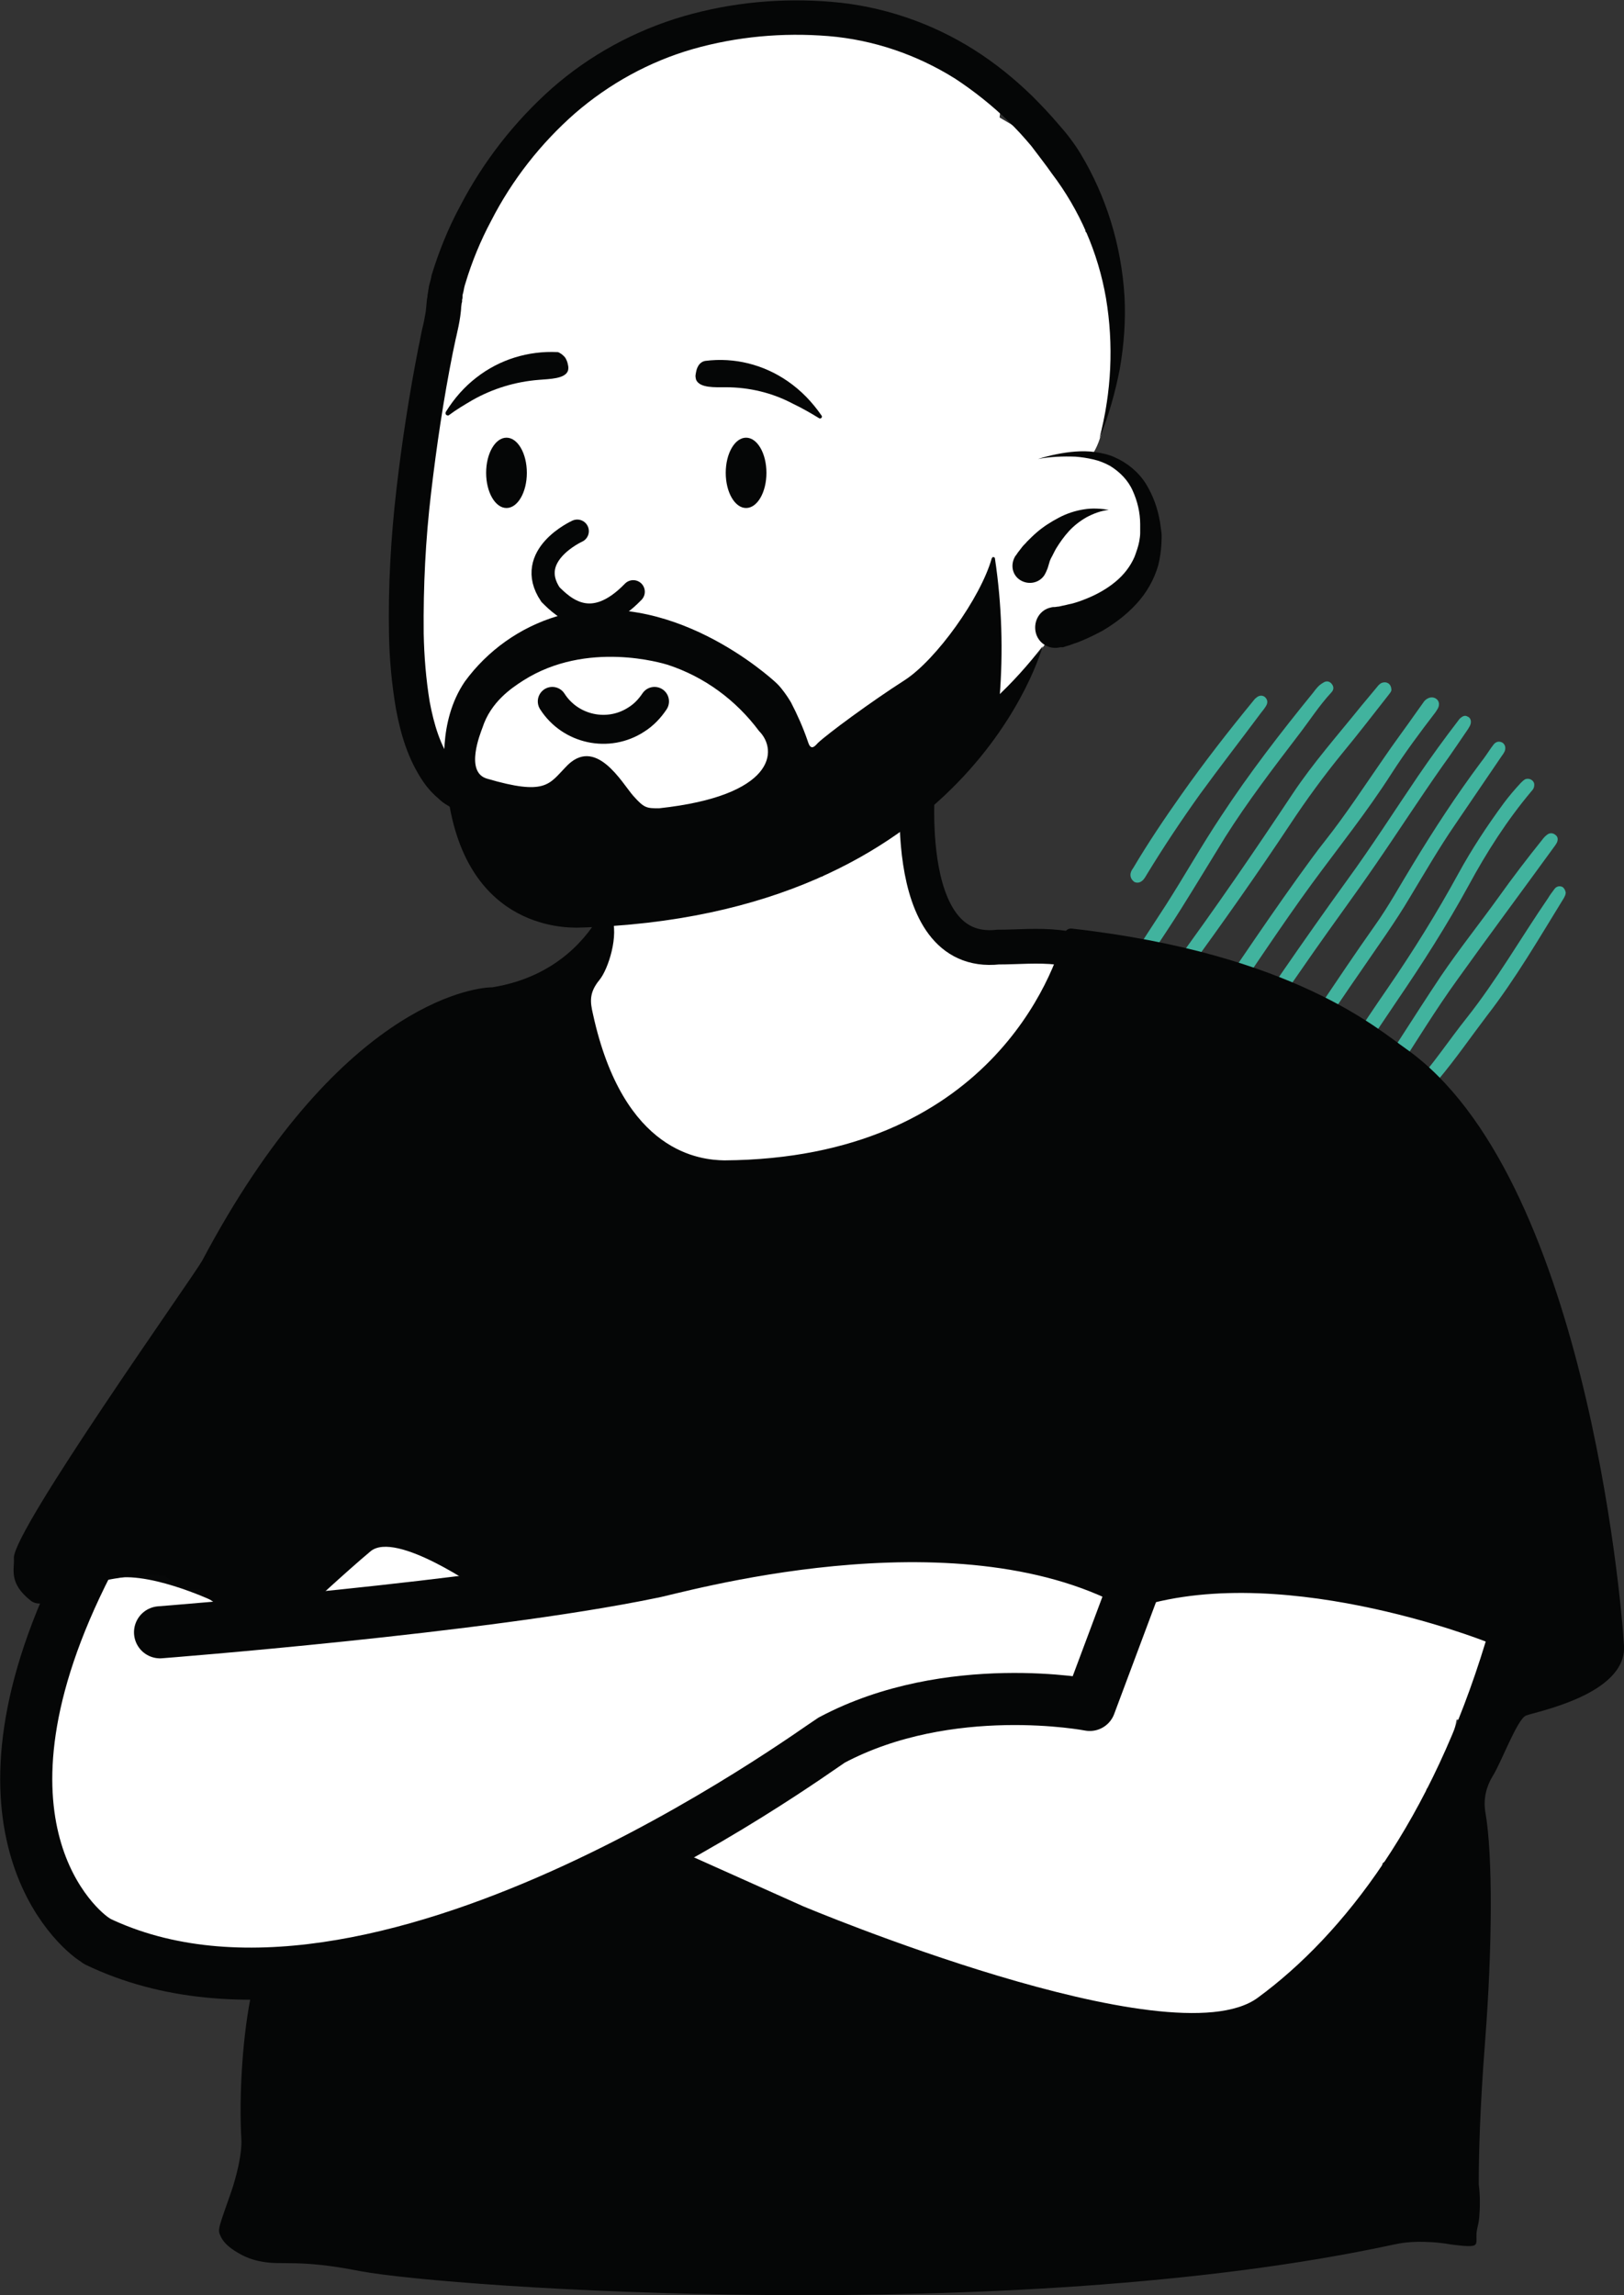 <svg xmlns="http://www.w3.org/2000/svg" xmlns:xlink="http://www.w3.org/1999/xlink" id="Layer_1" x="0px" y="0px" viewBox="0 0 351.1 496.1" style="enable-background:new 0 0 351.1 496.1;" xml:space="preserve"><rect x="0" y="0" width="351.1" height="496.1" fill="#333333" stroke="none"/> <style type="text/css"> .st0{fill:#41B39E;} .st1{fill:#FFFFFF;} .st2{fill:#050606;} .st3{fill:none;stroke:#050606;stroke-width:5.01;stroke-linecap:round;stroke-miterlimit:10;} .st4{fill:none;stroke:#050606;stroke-width:6.26;stroke-linecap:round;stroke-miterlimit:10;} .st5{fill:none;stroke:#050606;stroke-width:7.51;stroke-miterlimit:10;} .st6{fill:#070808;} .st7{fill:none;stroke:#050606;stroke-width:11.26;stroke-linecap:round;stroke-linejoin:round;} </style> <g> <g> <path class="st0" d="M318,156c0,0.7-0.4,1.2-0.7,1.7c-1.8,2.6-3.5,5.2-5.4,7.8c-5,7.1-9.7,14.4-14.6,21.5 c-4.4,6.4-9,12.6-13.4,18.9c-6.1,8.7-12.1,17.6-18,26.5c-0.3,0.4-0.6,0.9-0.9,1.2c-0.6,0.6-1.3,0.6-1.9,0.1 c-0.6-0.4-0.9-1.2-0.5-1.9c0.3-0.7,0.8-1.3,1.2-1.9c8.9-13.3,18-26.6,27.4-39.6c5.4-7.4,10.3-15.1,15.4-22.6 c2.8-4.1,5.7-8.1,8.7-12c0.2-0.3,0.4-0.5,0.7-0.7c0.4-0.3,0.9-0.4,1.3-0.1C317.7,155,318,155.5,318,156z"></path> <path class="st0" d="M311.1,152.2c0,0.7-0.4,1.2-0.8,1.8c-3.3,4.3-6.5,8.6-9.4,13.1c-5.3,8.3-11.4,15.9-17.2,23.8 c-6.8,9.3-13.1,19-19.7,28.5c-1.7,2.5-3.5,4.9-5.3,7.3c-0.2,0.3-0.5,0.6-0.7,0.8c-0.6,0.5-1.3,0.5-1.8,0c-0.5-0.5-0.6-1-0.4-1.7 c0.1-0.3,0.3-0.6,0.5-0.8c8.1-11.8,16-23.8,24.4-35.5c1.9-2.6,3.8-5.3,5.8-7.8c4.5-5.7,8.4-11.7,12.5-17.6c2.3-3.4,4.8-6.7,7.1-10 c0.5-0.7,1-1.4,1.5-2.1c0.3-0.5,0.7-0.9,1.2-1.1C309.9,150.4,311.1,151.1,311.1,152.2z"></path> <path class="st0" d="M274,238.5c-1.1,0-1.9-0.9-1.7-1.9c0.1-0.5,0.4-0.9,0.7-1.2c8.3-11.6,16-23.7,24.2-35.3 c3-4.2,5.5-8.8,8.2-13.2c4.6-7.6,9.5-15.1,14.8-22.2c0.8-1,1.5-2.1,2.2-3.1c0.2-0.3,0.4-0.5,0.6-0.8c0.6-0.6,1.2-0.6,1.8-0.3 c0.6,0.4,0.8,1.1,0.5,1.9c-0.2,0.4-0.4,0.7-0.7,1.1c-3.3,4.9-6.7,9.8-10,14.7c-3.5,5.1-6.5,10.3-9.7,15.6 c-3.3,5.6-7.1,10.8-10.7,16.1c-6.2,8.9-12.1,18.1-18.4,26.9c-0.2,0.3-0.5,0.7-0.8,1C274.7,238.3,274.3,238.5,274,238.5z"></path> <path class="st0" d="M331.7,169.6c0,0.7-0.3,1.1-0.6,1.4c-5.3,6.3-9.7,13.2-13.6,20.4c-4.7,8.6-10,16.9-15.6,25.1 c-5.5,8.1-10.8,16.2-15.9,24.5c-0.2,0.4-0.5,0.8-0.8,1.1c-0.6,0.5-1.3,0.6-1.9,0.1c-0.6-0.4-0.8-1.1-0.6-1.7 c0.2-0.5,0.4-0.9,0.7-1.4c5.3-8.6,10.8-17.1,16.6-25.5c5.5-8,10.6-16.2,15.3-24.8c2.9-5.3,6.2-10.3,9.8-15.2 c1.2-1.6,2.4-3,3.7-4.4c0.3-0.3,0.6-0.6,1-0.8C330.7,168.1,331.7,168.7,331.7,169.6z"></path> <path class="st0" d="M300.8,148.9c0.1,0.5-0.3,0.9-0.6,1.3c-3.3,4.2-6.6,8.5-10,12.6c-4,4.9-7.8,10.1-11.3,15.4 c-7.1,10.7-14.5,21.2-22.1,31.6c-1.4,1.9-2.7,3.9-4,5.8c-0.2,0.3-0.5,0.7-0.8,1c-0.6,0.5-1.3,0.6-1.9,0.1 c-0.6-0.4-0.8-1.1-0.5-1.9c0.2-0.4,0.4-0.7,0.6-1.1c1.2-1.8,2.4-3.5,3.6-5.2c8.9-12.1,17.4-24.5,25.7-37 c4.4-6.6,9.7-12.6,14.7-18.8c1.2-1.4,2.3-2.8,3.5-4.2c0.3-0.4,0.6-0.7,1-0.9C299.8,147.2,300.7,147.8,300.8,148.9z"></path> <path class="st0" d="M295.3,240.5c-1.3,0.1-2.1-0.9-1.8-2c0.1-0.3,0.3-0.6,0.4-0.9c6.2-8.7,11.7-17.8,17.6-26.6 c4-5.9,8.4-11.4,12.5-17.1c3-4.2,6.2-8.4,9.5-12.5c0.3-0.4,0.6-0.7,1-1c0.5-0.4,1.2-0.4,1.7,0c0.6,0.4,0.7,1,0.4,1.7 c-0.2,0.4-0.5,0.8-0.8,1.2c-6.9,9.5-13.9,18.9-20.7,28.4c-4.7,6.5-8.9,13.4-13.3,20.2c-1.7,2.6-3.5,5-5.2,7.6 C296.2,240,295.8,240.5,295.3,240.5z"></path> <path class="st0" d="M246,205.5c0-0.6,0.3-1.1,0.6-1.5c1.8-2.8,3.6-5.5,5.4-8.3c4.1-6.4,7.8-13,12-19.3 c6.1-9.3,12.9-18.1,19.9-26.7c0.6-0.8,1.2-1.6,2.1-2.1c0.7-0.5,1.4-0.4,1.9,0.2c0.5,0.6,0.5,1.3-0.1,1.9c-2.6,2.8-4.7,6.1-7.1,9.2 c-5.5,7.2-11,14.4-15.8,22c-3.2,5.2-6.4,10.5-9.6,15.6c-2,3.2-4.1,6.3-6.2,9.5c-0.2,0.4-0.5,0.7-0.9,0.9 C247.2,207.4,246,206.7,246,205.5z"></path> <path class="st0" d="M338.5,192.9c0,0.5-0.2,0.8-0.4,1.2c-5.3,8.6-10.4,17.4-16.6,25.4c-3.5,4.6-6.8,9.4-10.5,13.8 c-1,1.2-2,2.3-2.9,3.4c-0.2,0.2-0.4,0.4-0.6,0.6c-0.7,0.6-1.6,0.6-2.2,0.1c-0.6-0.6-0.7-1.4-0.1-2.2c0.1-0.2,0.3-0.4,0.4-0.5 c4.2-4.6,7.6-9.8,11.5-14.7c6.5-8.2,11.7-17.3,17.6-25.9c0.4-0.7,0.9-1.3,1.4-2c0.4-0.5,1-0.7,1.7-0.4 C338.2,192,338.4,192.4,338.5,192.9z"></path> <path class="st0" d="M244.4,189.1c0-0.6,0.3-1.1,0.6-1.5c3.2-5.4,6.7-10.6,10.3-15.7c5-7.1,10.3-13.9,15.8-20.6 c0.1-0.1,0.2-0.3,0.4-0.4c0.6-0.6,1.3-0.7,1.9-0.3c0.6,0.5,0.8,1.2,0.3,2c-0.3,0.5-0.7,1-1.1,1.5c-4.4,5.9-8.9,11.7-13.2,17.6 c-4,5.6-7.8,11.3-11.4,17.2c-0.3,0.5-0.6,1.1-1.1,1.5c-0.5,0.4-1.1,0.5-1.7,0.2C244.7,190.2,244.4,189.7,244.4,189.1z"></path> </g> </g> <title>thiago-vector</title> <path class="st1" d="M90.1,144.6c-1.1,3.9-1,8.1,0.2,11.9c0.9,2.6,2.4,5,4.5,6.8c-0.8,1.9-0.1,4.1,1.7,5.2c6.7,4.4,14.6,6.5,22.6,6 l2.2,0.7c1.8,2.6,3.6,5.1,5.4,7.7c0.8,1.1,2,1.9,3.4,2.1c2.1,4.3,9,1.8,8.1-3.3c-0.3-1.4-0.5-2.9-0.8-4.3l0.9,0.9 c0.8,0.8,1.9,1.3,3,1.3c-0.2,1.4-0.4,2.8-0.6,4.3c-1,0.8-1.5,2-1.5,3.3c0,1.7,0,3.4,0,5.1c0-0.1,0-0.3,0-0.4c0-5.6-8.7-5.6-8.8,0 c0,2.1,0,4.2,0,6.2c-0.1,0.5-0.1,1,0,1.5l0,0c0,2,0,4.1,0.1,6.1c-4.2,4.8-9.4,8.9-10.5,15.6c-0.8,5,0.2,10.1,3,13.4 c-2.2,2.2-1.9,6.9,1.8,7.5c1.4,0.2,2.8,0.4,4.2,0.6c4.9,1.1,9.4,4.1,14,6c1.6,0.7,3.3,1.3,4.9,1.9c-2.5,10.1,13.6,7.6,24.8,4.8 c5-0.1,10-0.4,15-1.2c10.2-1.4,19.9-5,28.5-10.6c2.7-1.8,5.3-3.9,6.5-7c0.2-0.4,0.3-0.8,0.4-1.2c1.6-0.7,3.2-1.3,4.9-1.7l0,0 c0.4-0.1,0.7-0.3,1-0.4c3.9-1.9,2.1-7.2-1.4-8c1.2-1.3,1.3-3.3,0.3-4.7l-0.1-0.2c1.1-2,0.7-4.4-1-5.9h0.3c5.6-0.3,5.6-9.1,0-8.8 c-5.3,0.5-10.7,0.4-16-0.3c-2.6-0.4-5.2-0.8-7.9-1.1c0-0.3-0.1-0.5-0.2-0.8c-0.5-1.5-1.3-2.8-2.5-3.9c-0.2-0.2-0.4-0.3-0.6-0.5 c1-1,1.4-2.4,1.1-3.8c-0.6-3.7-1.6-7.3-3-10.8c2.5-2.2,4-4.9,1.5-8.9c-3-4.8-10.5-0.4-7.6,4.4c-0.7-1.2-2.6-0.3-4.6,1.2 c-2.2,0.1-4.1,1.7-4.5,3.9c-0.5,0.5-0.9,0.9-1.1,1.1c-1.2,1.1-2.7,2.1-4,3.2c-0.4-0.4-0.8-0.8-1.3-1.1c-0.2-1.8-0.4-3.6-0.6-5.4 c0.4-0.4,0.7-0.9,0.9-1.5c0.2,0.1,0.4,0.2,0.6,0.2l1.6,0.2c0.8,0.2,1.6,0.2,2.3,0l1-0.4c2.1-1.2,2.8-3.9,1.6-6c-0.6-1-1.5-1.7-2.6-2 l-1.6-0.2c-0.3-0.1-0.7-0.1-1-0.1c3.1-1.7,5.4-4.5,6.5-7.8c0.7,0.3,1.4,0.6,2.1,0.8c11,3,19.4-5.8,23.4-14.8h0.4 c5,0.2,9.6-2.5,11.8-7c1-1.2,1.7-2.6,2.3-4.1c1.1-1.2,1.9-2.7,2.4-4.2c4.8-0.8,9.2-1.9,13.5-4.4c5.5-3.3,8-10,6-16.2 c1.6-7.3-2.1-15.9-11-17c1.2-1.8,2-3.9,2.3-6c0.2-0.6,0.3-1.2,0.4-1.8c0.4-1.2,0.6-2.5,0.6-3.7c0.4-0.8,0.7-1.5,0.9-2.3 c1.2-3.7,1.5-7.6,1-11.4c0.2-1,0.3-1.9,0.3-2.9c-0.3,0.7-0.5,1.2-0.7,1.6l0,0l0.3-0.8c0.8-4.6,1.8-7.7-0.7-12.3 c-1-1.8-2.1-3.4-3-5.3c-0.6-1.4-1.6-2.6-2.8-3.6c2.2-5.9,0.8-13.3-5.5-17l-13-7.6c0.1-0.8,0.2-1.6,0.2-2.3c-1.5-0.4-2.9-1.3-3.9-2.6 c-2.6-3-5.1-4-8.6-5.8s-6.4-4-10.3-5.3c-2-0.7-3.8-2-5.1-3.7c-1,0.1-2,0.3-2.9,0.5c-2-1-4.2-1.6-6.5-1.5c-21.1-0.1-40.5,9.4-59.2,18 c-3.6,1.7-5.7,5.2-6.4,9l0,0c-2.5,2.4-3.9,5.7-3.9,9.2l0,0c-2.3,1.3-4.4,2.9-6.3,4.8c-4,4-5.8,9.3-6.9,14.7 c-1.3,6-2.2,12.1-2.9,18.2c-0.5,5,0.3,10.3-0.4,15.2c-0.6,3.9-3.1,7.2-3.4,11.4c-0.2,2.8,0.4,5.6,1.6,8.2c-0.1,1.2-0.2,2.5-0.2,3.7 c0,0.9-0.2,5.4,0.5,4.9c-0.9,1.4-2.4,3-3.1,4.5c-1,2.1-1.5,4.4-1.6,6.7c0.1,3.7,1,7.3,2.7,10.6c0.1,0.1,0.4,0.6,0.6,1 C90.2,144.5,90.2,144.6,90.1,144.6z M165.3,173.3l0.2-0.2l0.3,0.1c0,1.6,0.1,3.3,0.2,4.9l-0.4,0.2 C165.5,176.6,165.4,174.9,165.3,173.3z"></path> <path class="st1" d="M17.4,411.9c10.1,7.6,22.2,12.1,34.9,13c6.4,0.4,13.2-1.8,19.4-3.2s12.4-2.9,18.5-4.5 c12.3-3.1,24.6-6.5,36.8-10.1c3-0.8,5.6-2.7,7.4-5.3c15.3,24.3,50.1,24.9,75.5,28.6c23.8,3.4,61.1,20,77.9-6.7 c2.2-3.5,3.3-7.6,4.5-11.5c3.6-2,6-5.5,6.6-9.5c2.2-1.5,4.1-3.4,5.7-5.5c2.2-3.1,3.5-6.7,3.8-10.5c2-1.8,3.5-4.2,4.2-6.8 c0.2-0.7,2.1-6.5,2.3-8.2c2.1-0.1,4.1-0.8,5.9-1.8c3.2-1.5,5.8-4.1,7.3-7.3c4.3-8.5-0.7-21.7-11.9-20.7c-5.3,0.6-10.7,0.3-15.9-0.8 c-5.9-1.4-11.5-3.2-17.5-3.9c-11.1-1.2-24.7-0.8-35.1,3.6l-0.6,0.3c-7.4-3.5-15.6-5-24.4-6.1c-29.2-3.6-58.6,0.3-87.9-1.9 c-5.4-0.4-10.2,3.4-12.5,8.2c-2.5-1-5.1-1.8-7.7-2.6c-6.4-1.8-12.7-3.9-19-5.7c-5.1-1.7-10.3-2.9-15.6-3.4c-2.1-0.3-4.2-0.5-6.4-0.6 c-7.5-0.4-13.8,6.6-13.8,13.8c0,3.9,1.7,7.7,4.7,10.1c-3.9-0.2-7.8-0.6-11.6-1c0.1-1.1,0.3-2.3,0.5-3.4c-0.1-3.6-1.6-7.1-4-9.7 c-2.7-2.4-6.1-3.9-9.7-4c-1.4,0.1-2.2,0.2-2.9,0.4c-2-1-4.2-1.5-6.4-1.5c-5-0.2-9.7,2.6-11.8,7.2c-3.3,1.6-5.7,4.6-6.4,8.2 c-1.1,5.7-1.6,11.4-1.4,17.2c0.2,3.1,1,6.2,1,9.3c0,0.1,0,0.1,0,0.2s-0.2,0.2-0.3,0.4C1.6,388.5,5.4,402.6,17.4,411.9z"></path> <path class="st2" d="M239.1,64.4c-1.7-9.8-5.7-19-11.7-26.9c-1.4-2-2.9-3.9-4.4-5.9c-1.6-1.9-3.2-3.7-5-5.4 c-3.5-3.4-7.4-6.5-11.5-9.2c-8.3-5.2-17.7-8.4-27.4-9.2c-9.9-0.8-19.8,0.1-29.3,2.8c-9.4,2.7-18.1,7.5-25.5,13.9 c-7.4,6.5-13.6,14.4-18.1,23.2c-2.3,4.3-4.2,8.9-5.6,13.6c-0.2,0.6-0.3,1.1-0.4,1.7c-0.1,0.3-0.1,0.5-0.2,0.8V64c0,0.2,0-0.2,0,0 c0,0.3,0,0.5-0.1,0.8v0.2v0.2l-0.1,0.4l-0.1,0.8c0,0.4-0.1,1.3-0.2,2c-0.2,1.4-0.5,2.8-0.8,4.1c-0.3,1.2-0.5,2.4-0.8,3.7 c-2,10-3.5,20.1-4.7,30.3c-1.2,10.1-1.7,20.2-1.6,30.4c0.1,5,0.5,9.9,1.3,14.8c0.9,4.8,2.3,9.5,4.8,12.9c0.6,0.8,1.2,1.6,2,2.2 c0.4,0.3,0.7,0.6,1.1,0.9l1.6,1c2.2,1.4,4.3,2.8,6.5,4.1c4.3,2.7,8.7,5.1,13.2,7.3c4.4,2.2,9.1,3.8,13.9,5c2.3,0.6,4.7,1,7.1,1.2 c2.4,0.2,4.8,0.3,7.2,0.1c4.8-0.3,9.6-1.2,14.1-2.8c2.3-0.8,4.6-1.7,6.8-2.8l1.6-0.8l1.6-0.9c1.1-0.6,2.2-1.2,3.3-1.8 c9.1-4.6,17.7-10,25.7-16.2c4-3.1,7.9-6.5,11.6-10c3.8-3.5,7.2-7.3,10.4-11.4c-5.3,9-11.8,17.2-19.3,24.5 c-3.7,3.7-7.7,7.2-11.8,10.5c-4.1,3.3-8.4,6.4-12.8,9.3c-1.1,0.7-2.3,1.3-3.5,1.9l-1.8,0.9l-1.8,0.9c-2.5,1.2-5,2.2-7.6,3.1 c-5.2,1.8-10.6,2.9-16.1,3.2c-2.8,0.2-5.5,0.1-8.3-0.2c-2.7-0.2-5.5-0.7-8.1-1.3c-5.3-1.3-10.4-3.1-15.3-5.5 c-4.8-2.3-9.5-4.9-14-7.7c-2.2-1.4-4.4-2.8-6.6-4.2l-1.6-1c-0.7-0.4-1.4-0.9-2-1.5c-1.2-1-2.3-2.2-3.2-3.5c-3.5-5.1-5-10.6-6-15.9 c-0.9-5.3-1.4-10.6-1.5-16c-0.2-10.5,0.4-21,1.6-31.4c1.2-10.4,2.8-20.7,4.8-30.9c0.3-1.3,0.5-2.6,0.8-3.9c0.3-1.1,0.5-2.3,0.7-3.4 c0.1-0.5,0.1-1,0.2-1.8l0.1-1.1l0.1-0.5v-0.2v-0.1c0,0.1,0-0.2,0,0.5c0-0.3,0-0.7,0.1-1l0.1-0.7c0.1-0.4,0.1-0.8,0.2-1.1 c0.2-0.7,0.4-1.4,0.5-2.1c1.6-5.2,3.6-10.2,6.2-15c5-9.6,11.7-18.2,19.8-25.4c8.2-7.2,17.9-12.5,28.5-15.6c10.4-3,21.2-4,32-3.1 c10.9,0.9,21.5,4.5,30.7,10.3c4.6,2.9,8.8,6.3,12.7,10.1c1.9,1.9,3.8,3.9,5.5,5.9c1.8,2,3.5,4.2,4.9,6.5c5.6,9.3,8.8,19.8,9.5,30.7 c0.3,5.3-0.1,10.6-1,15.8c-1,5.1-2.4,10.2-4.4,15C240.3,84.8,240.8,74.5,239.1,64.4z"></path> <path class="st2" d="M229.2,139.9c-2.4,0.6-4.8-0.9-5.3-3.3s0.9-4.8,3.3-5.3c0.3-0.1,0.6-0.1,0.9-0.1c0.1,0,0.5-0.1,0.8-0.1l0.9-0.2 c0.6-0.1,1.2-0.3,1.8-0.4c1.2-0.3,2.3-0.7,3.5-1.2c2.2-0.9,4.3-2.1,6.1-3.6c1.8-1.5,3.2-3.3,4.1-5.4c0.4-1.1,0.8-2.2,1-3.3 c0.1-0.6,0.2-1.2,0.2-1.8c0-0.6,0-1.3,0-1.9c0-2.5-0.6-5-1.6-7.2c-1-2.3-2.8-4.1-4.9-5.4c-1.1-0.6-2.3-1.1-3.6-1.4 c-1.3-0.3-2.6-0.5-3.9-0.6c-2.7-0.1-5.4,0-8.1,0.5c2.6-0.8,5.4-1.4,8.1-1.6c1.4-0.1,2.8-0.1,4.2,0.1c1.4,0.2,2.9,0.5,4.2,1.1 c2.8,1.2,5.2,3.2,6.8,5.7c1.6,2.6,2.6,5.4,3.1,8.4c0.1,0.7,0.2,1.5,0.3,2.2s0,1.6,0,2.4c-0.1,1.6-0.3,3.1-0.7,4.7 c-0.9,3.1-2.5,5.9-4.7,8.3c-2.1,2.3-4.6,4.2-7.3,5.8c-1.3,0.7-2.7,1.4-4.1,2c-0.7,0.3-1.4,0.6-2.1,0.8l-1.1,0.4 c-0.4,0.1-0.7,0.2-1.3,0.4L229.2,139.9z"></path> <path class="st3" d="M136.9,127.9c-9,9.3-15.1,3.4-17.9,0.6c-5.7-8.5,5.8-13.7,5.8-13.7"></path> <path class="st2" d="M150.9,79.2c-0.3,0.5-0.4,1.1-0.5,1.7c-0.1,0.4,0,0.8,0.1,1.2c0.8,1.8,4.1,1.6,6.4,1.6c5.1,0,10.1,1.2,14.6,3.6 c1.9,0.9,3.8,2,5.6,3.1c0.4,0.2,0.8-0.3,0.5-0.6c-2-2.9-4.4-5.4-7.3-7.4c-5.2-3.6-11.5-5.2-17.8-4.4 C151.8,78.1,151.2,78.6,150.9,79.2z"></path> <path class="st2" d="M122.2,77.3c0.3,0.5,0.5,1,0.6,1.6c0.1,0.4,0.1,0.8,0,1.2c-0.6,1.8-4,1.8-6.3,2c-5.1,0.4-10,1.9-14.4,4.4 c-1.7,1-3.4,2-5,3.2c-0.2,0.2-0.5,0.1-0.7-0.1c-0.1-0.2-0.1-0.4,0-0.6c1.8-2.9,4-5.4,6.6-7.4c5-3.9,11.2-5.8,17.5-5.5h0.1 C121.2,76.3,121.8,76.8,122.2,77.3z"></path> <ellipse class="st2" cx="161.3" cy="102.2" rx="4.4" ry="7.6"></ellipse> <ellipse class="st2" cx="109.5" cy="102.2" rx="4.4" ry="7.6"></ellipse> <path class="st4" d="M119.4,151.6c3.9,6.1,12.1,7.9,18.2,3.9c1.6-1,2.9-2.4,3.9-3.9"></path> <path class="st5" d="M243.9,210.6c-11.4-7.7-19.4-5.9-28.1-5.9c-22.1,2.4-17.1-38.6-17.1-38.6"></path> <path class="st2" d="M225.8,124.3c-1.1,1.7-3.4,2.2-5.2,1.1s-2.2-3.4-1.1-5.2c0,0,0-0.1,0.1-0.1l0.4-0.6c0.4-0.5,0.7-0.9,1-1.3 s0.7-0.7,1-1.1c0.7-0.7,1.4-1.4,2.1-2c1.5-1.3,3.1-2.3,4.8-3.2c1.7-0.9,3.5-1.5,5.4-1.8c1.8-0.3,3.6-0.2,5.4,0.1 c-1.7,0.2-3.3,0.8-4.8,1.6c-1.4,0.8-2.7,1.8-3.8,3c-1.1,1.2-2,2.5-2.8,3.8c-0.4,0.7-0.7,1.4-1.1,2.1c-0.2,0.4-0.3,0.7-0.4,1.1 c-0.1,0.3-0.2,0.7-0.3,1C226.3,123.3,226.1,123.8,225.8,124.3z"></path> <path class="st6" d="M23.5,341.4C31.1,339,46,346,46,346C44.6,335.1,23.5,341.4,23.5,341.4z"></path> <path class="st2" d="M96.4,168.7c0,0.1,0.1,0.2,0.1,0.2c2.8,31.9,25.6,31.6,28.4,31.6c84.8-2.3,100.5-60.8,100.5-60.8 c-2.5,4.2-5.7,7.9-9.3,11.2c0.8-10.1,0.5-20.2-1-30.2c0-0.2-0.2-0.3-0.4-0.3c-0.1,0-0.2,0.1-0.3,0.3c-2.4,8.5-12,21.9-18.8,26.3 c-7.2,4.6-16.7,11.6-18.8,13.6c-0.1,0.1-0.8,1-1.3,0.9s-0.7-0.8-0.9-1.4c-1-2.9-2.2-5.6-3.6-8.3c-0.6-1-1.2-1.9-2-2.9 c0,0-0.6-0.8-1.4-1.5s-22.9-21.1-47.2-14.2c-8,2.4-15,7.4-19.9,14.1C94.5,156.1,96.2,167.3,96.4,168.7z M142.5,174.7 c-2.7,0-3.2,0-5.6-2.7s-8.2-13.3-14.7-6.1c-3.5,3.6-4.3,6.1-16.9,2.4c-4.9-1.4-1.4-9.9-1-11c1.8-5.6,6.3-8.6,8.8-10.2 c13.8-8.8,30.3-3.7,31.3-3.4c7.9,2.6,14.7,7.6,19.7,14.3C168.3,162.2,167.5,172,142.5,174.7L142.5,174.7z"></path> <path class="st2" d="M177,376.7L177,376.7z"></path> <path class="st2" d="M6.7,346c2.1,1.6,5.5-0.4,10.5-2.2c0.2-0.5,0.4-0.9,0.7-1.3c5.9-1.1,11.9-2.6,17.9-1.9l0,0 c1.7,1.9,4.2,2.9,6.7,2.9c0.3,0,0.5,0,0.8,0c0.3,0.5,0.7,1,1.1,1.4c1.8,1.7,4.2,2.7,6.6,2.8h0.4c0.1,0-0.5,0.4-1.5,0.9h11.9 c0.5,0,1,0.3,1.3,0.8l13.4-1.9l-10.8,0.7c0,0,8.9-8.3,14.4-12.9s23.9,8.4,23.9,8.4l0,0l52.3-7.3l32.7-4.2l56.5,10.1l-14.1,22.7 c0,0-7.3,1.3-16.7,3c4.9,0.1,8.9,0.5,13.2,0.1c15.2-1.6,15.4-19.8,15.4-19.8c31.6-11.9,77.9,6.5,77.9,6.5 c-11.7,38.5-30.6,63.3-49.3,77S173.6,412,173.6,412L140.1,397c-16,9-30.8,17.6-30.8,17.6s-34.2,10-54.2,11.8c-0.3,1.7-0.5,3-0.6,3.8 c-2,9-2.9,22.4-2.3,32.6v0.1c0,4.4-2.1,10.5-2.1,10.5c-2.7,7.8-3.1,8.4-2.5,9.7c0.8,2,2.8,3.2,4,3.9c1.5,0.9,3.2,1.5,4.9,1.8 c4.5,0.9,7.9-0.6,21.5,2.1c19.5,3.6,140.7,12,223-5.7c1-0.2,1.9-0.4,2.9-0.5c1.8-0.2,3.5-0.2,5.3-0.1c2.3,0.1,4.4,0.5,4.4,0.5 c0.9,0.1,1.5,0.2,2.6,0.3c1.5,0.1,2.3,0.1,2.7-0.2s0.3-1,0.3-1.8c0-1.8,0.4-2.1,0.6-4.1c0.2-2.4,0.2-4.8-0.1-7.2 c0-6.1,0.2-15.8,1.4-31.3c1.5-19.5,1.7-39.8,0-49.3c-0.4-2.7,0.2-5.3,1.6-7.6c1.8-2.8,5.3-12.3,7.2-13.1s21.8-4.5,21.2-15.1 s-8.8-101.9-47.1-129c-5.8-4-24.3-20.6-72.3-26c-0.7-0.1-1.4,0.4-1.6,1.1c-2,8.3-16.3,48.6-73.5,49c-5-0.1-21.8-1.4-28.4-31.6 c-0.6-2.6-0.9-4.6,1.4-7.4c1.9-2.3,4.3-9.7,2.6-13.8c-0.3-0.7-1.2-1.1-1.9-0.7c-0.3,0.1-0.5,0.3-0.7,0.6c-2.3,4-8.8,13.2-23.2,15.5 h-0.2c-4.2,0.1-33.3,4-62.5,59.1c-2.3,4-40.7,58-40.7,64.2C3.2,339.1,1.7,342.1,6.7,346z"></path> <path class="st2" d="M140.1,397c15.7-8.9,32.4-18.2,37-20.3c-10.1,4.3-22.6,10.5-38.4,19.6L140.1,397z"></path> <path class="st2" d="M177.1,376.7l0.9-0.4C177.6,376.5,177.3,376.6,177.1,376.7z"></path> <path class="st2" d="M178,376.3c6.4-2.5,23.5-6,36.7-8.4C206.7,367.8,196.2,368.8,178,376.3z"></path> <polygon class="st2" points="104,343.5 76.5,347.3 106.4,345.3 "></polygon> <path class="st7" d="M19,337.7c-29,56.6-2.2,79.3,1.6,81.6c0.1,0.1,0.3,0.2,0.4,0.3c60.1,28.9,154.9-41.1,158.8-43.5 c25.4-13.5,55.8-7.6,55.8-7.6l9.8-26.2c-39.4-21.3-100.6-3-104.8-2.4c-36.3,7.5-106,12.9-106,12.9"></path> </svg>